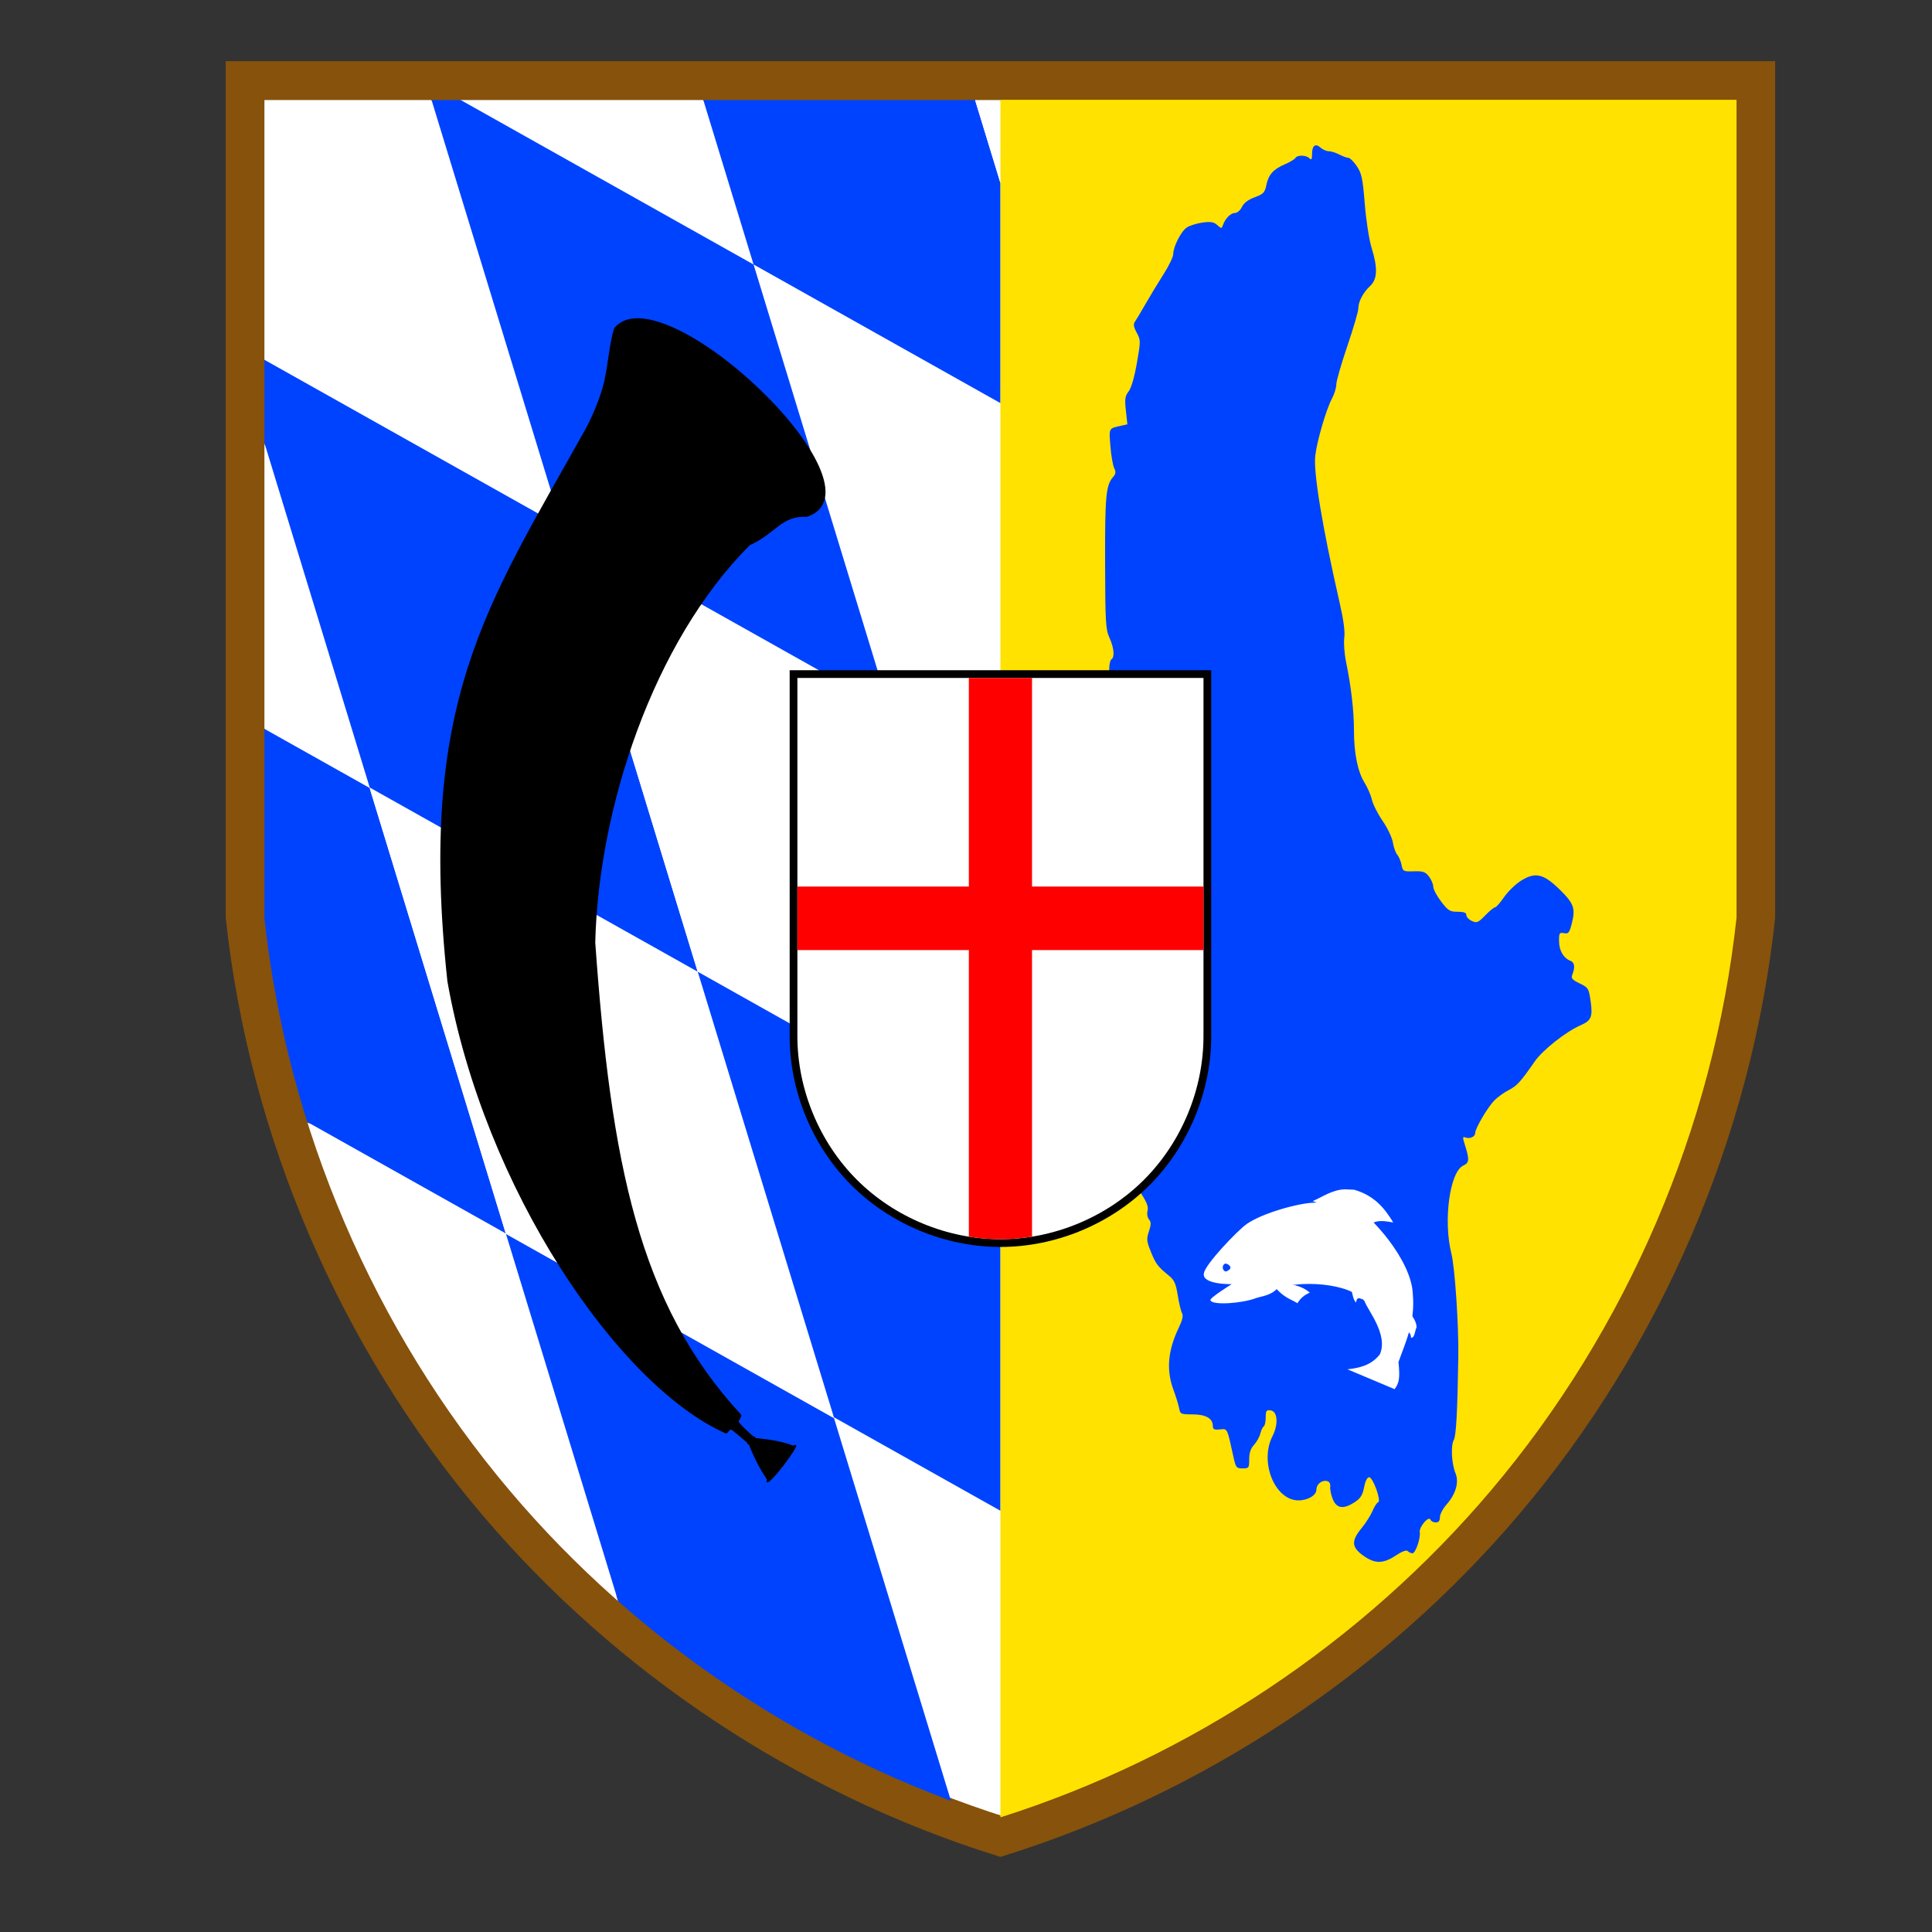 <?xml version="1.0" encoding="UTF-8" standalone="no"?>
<svg
   xmlns:osb="http://www.openswatchbook.org/uri/2009/osb"
   xmlns:dc="http://purl.org/dc/elements/1.1/"
   xmlns:cc="http://creativecommons.org/ns#"
   xmlns:rdf="http://www.w3.org/1999/02/22-rdf-syntax-ns#"
   xmlns:svg="http://www.w3.org/2000/svg"
   xmlns="http://www.w3.org/2000/svg"
   xmlns:sodipodi="http://sodipodi.sourceforge.net/DTD/sodipodi-0.dtd"
   xmlns:inkscape="http://www.inkscape.org/namespaces/inkscape"
   width="500mm"
   height="500mm"
   viewBox="0 0 500 500"
   version="1.1"
   id="svg8"
   inkscape:version="1.0 (4035a4fb49, 2020-05-01)"
   sodipodi:docname="Wappen.svg">
  <rect x="0" y="0" width="500" height="500" fill="#333333" stroke="none"/>
  <defs
     id="defs2">
    <linearGradient
       id="linearGradient2327"
       osb:paint="solid">
      <stop
         style="stop-color:#00a500;stop-opacity:1;"
         offset="0"
         id="stop2325" />
    </linearGradient>
    <clipPath
       clipPathUnits="userSpaceOnUse"
       id="clipPath1041">
      <path
         inkscape:connector-curvature="0"
         id="path1043"
         d="M -679.859,280.126 V 452.106 c 6.463,44.05 31.153,86.554 69.932,120.386 36.66,31.984 85.746,56.127 139.864,68.792 V 280.126 Z"
         style="fill:#ff8071;fill-opacity:0.262;stroke:none;stroke-width:0.25px;stroke-linecap:butt;stroke-linejoin:miter;stroke-opacity:1" />
    </clipPath>
  </defs>
  <sodipodi:namedview
     id="base"
     pagecolor="#ffffff"
     bordercolor="#666666"
     borderopacity="1.0"
     inkscape:pageopacity="0.0"
     inkscape:pageshadow="2"
     inkscape:zoom="0.47832162"
     inkscape:cx="616.88442"
     inkscape:cy="895.31254"
     inkscape:document-units="mm"
     inkscape:current-layer="g1077"
     showgrid="true"
     inkscape:window-width="1920"
     inkscape:window-height="1017"
     inkscape:window-x="1912"
     inkscape:window-y="-8"
     inkscape:window-maximized="1"
     inkscape:snap-grids="false"
     inkscape:snap-others="true"
     inkscape:snap-nodes="true"
     inkscape:snap-global="false"
     inkscape:snap-bbox="true"
     inkscape:document-rotation="0" />
  <g
     inkscape:label="Ebene"
     inkscape:groupmode="layer"
     id="layer1"
     transform="translate(0,203)">
    <g
       id="g1077"
       inkscape:label="Wappen">
      <path
         inkscape:connector-curvature="0"
         id="path831-7-9"
         d="M 63.533,-182.052 V 34.261 c 6.019,55.405 29.013,108.865 65.127,151.419 34.142,40.229 79.855,70.595 130.254,86.525 50.4,-15.93 96.113,-46.296 130.254,-86.525 36.114,-42.554 59.108,-96.013 65.127,-151.419 V -182.052 H 258.914 Z"
         style="fill:#ffffff;fill-opacity:1;stroke:#86520c;stroke-width:10.238;stroke-linecap:butt;stroke-linejoin:miter;stroke-miterlimit:4;stroke-dasharray:none;stroke-opacity:1"
         inkscape:label="Rand" />
      <g
         clip-path="url(#clipPath1041)"
         transform="matrix(0.908,0,0,1.231,685.745,-521.94)"
         id="g2482"
         inkscape:label="Wappen-links">
        <path
           id="path3406-7-1-6-4-9-2-8-5-9-4"
           d="m -782.139,292.364 93.497,38.728 38.795,93.659 -93.497,-38.728 z"
           inkscape:connector-curvature="0"
           style="fill:#ffffff;fill-opacity:1;stroke:none;stroke-width:4.217;stroke-opacity:1"
           inkscape:label="R16" />
        <path
           id="path3406-7-1-6-4-6-3-6-4-4-4-1-7"
           d="m -688.642,330.996 93.497,38.728 38.795,93.659 -93.497,-38.728 z"
           inkscape:connector-curvature="0"
           style="fill:#0043ff;fill-opacity:1;stroke:none;stroke-width:4.217;stroke-opacity:1"
           inkscape:label="R15" />
        <path
           id="path3406-7-1-6-4-9-2-8-5-9-1-29"
           d="m -727.437,237.432 93.497,38.728 38.795,93.659 -93.497,-38.728 z"
           inkscape:connector-curvature="0"
           style="fill:#ffffff;fill-opacity:1;stroke:none;stroke-width:4.217;stroke-opacity:1"
           inkscape:label="R14" />
        <path
           id="path3406-7-1-6-4-6-3-6-4-4-4-3-7"
           d="m -743.344,386.023 93.497,38.728 38.795,93.659 -93.497,-38.728 z"
           inkscape:connector-curvature="0"
           style="fill:#0043ff;fill-opacity:1;stroke:none;stroke-width:4.217;stroke-opacity:1"
           inkscape:label="R13" />
        <path
           id="path3406-7-1-6-4-9-2-8-5-9-18-2"
           d="m -704.549,479.777 93.497,38.728 38.795,93.659 -93.497,-38.728 z"
           inkscape:connector-curvature="0"
           style="fill:#ffffff;fill-opacity:1;stroke:none;stroke-width:4.217;stroke-opacity:1"
           inkscape:label="R12" />
        <path
           id="path3406-7-1-6-4-6-3-6-4-4-4-1-9-6"
           d="m -611.052,518.409 93.497,38.728 38.795,93.659 -93.497,-38.728 z"
           inkscape:connector-curvature="0"
           style="fill:#0043ff;fill-opacity:1;stroke:none;stroke-width:4.217;stroke-opacity:1"
           inkscape:label="R11" />
        <path
           id="path3406-7-1-6-4-9-2-8-5-9-1-2-4"
           d="m -649.847,424.845 93.497,38.728 38.795,93.659 -93.497,-38.728 z"
           inkscape:connector-curvature="0"
           style="fill:#ffffff;fill-opacity:1;stroke:none;stroke-width:4.217;stroke-opacity:1"
           inkscape:label="R10" />
        <path
           id="path3406-7-1-6-4-6-3-6-4-4-1-2-71"
           d="m -524.536,166.107 93.497,38.728 38.795,93.659 -93.497,-38.728 z"
           inkscape:connector-curvature="0"
           style="fill:#0043ff;fill-opacity:1;stroke:none;stroke-width:4.217;stroke-opacity:1"
           inkscape:label="R9" />
        <path
           id="path3406-7-1-6-4-9-2-8-9-8"
           d="m -672.735,182.406 93.497,38.728 38.795,93.659 -93.497,-38.728 z"
           inkscape:connector-curvature="0"
           style="fill:#ffffff;fill-opacity:1;stroke:none;stroke-width:4.217;stroke-opacity:1"
           inkscape:label="R8" />
        <path
           id="path3406-7-1-6-4-6-3-6-4-4-3-8"
           d="m -579.238,221.038 93.497,38.728 38.795,93.659 -93.497,-38.728 z"
           inkscape:connector-curvature="0"
           style="fill:#0043ff;fill-opacity:1;stroke:none;stroke-width:4.217;stroke-opacity:1"
           inkscape:label="R7" />
        <path
           id="path3406-7-1-6-4-9-2-8-5-2-0"
           d="m -485.741,259.766 93.497,38.728 38.795,93.659 -93.497,-38.728 z"
           inkscape:connector-curvature="0"
           style="fill:#ffffff;fill-opacity:1;stroke:none;stroke-width:4.217;stroke-opacity:1"
           inkscape:label="R6" />
        <path
           id="path3406-7-1-6-4-9-2-8-8-7-8"
           d="m -540.443,314.793 93.497,38.728 38.795,93.659 -93.497,-38.728 z"
           inkscape:connector-curvature="0"
           style="fill:#ffffff;fill-opacity:1;stroke:none;stroke-width:4.217;stroke-opacity:1"
           inkscape:label="R5" />
        <path
           id="path3406-7-1-6-4-6-3-6-4-4-8-8-1"
           d="m -633.94,275.97 93.497,38.728 38.795,93.659 -93.497,-38.728 z"
           inkscape:connector-curvature="0"
           style="fill:#0043ff;fill-opacity:1;stroke:none;stroke-width:4.217;stroke-opacity:1"
           inkscape:label="R4" />
        <path
           id="path3406-7-1-6-4-9-2-8-84-6-8"
           d="m -595.145,369.819 93.497,38.728 38.795,93.659 -93.497,-38.728 z"
           inkscape:connector-curvature="0"
           style="fill:#ffffff;fill-opacity:1;stroke:none;stroke-width:4.217;stroke-opacity:1"
           inkscape:label="R3" />
        <path
           id="path3406-7-1-6-4-6-3-6-4-4-9-6-9"
           d="m -501.649,408.452 93.497,38.728 38.795,93.659 -93.497,-38.728 z"
           inkscape:connector-curvature="0"
           style="fill:#0043ff;fill-opacity:1;stroke:none;stroke-width:4.217;stroke-opacity:1"
           inkscape:label="R2" />
        <path
           id="path3406-7-1-6-4-6-3-6-4-4-8-1-9-9"
           d="m -556.35,463.383 93.497,38.728 38.795,93.659 -93.497,-38.728 z"
           inkscape:connector-curvature="0"
           style="fill:#0043ff;fill-opacity:1;stroke:none;stroke-width:4.217;stroke-opacity:1"
           inkscape:label="R1" />
      </g>
      <path
         inkscape:connector-curvature="0"
         id="path831-7"
         d="M 449.414,-177.171 V 34.496 c -5.869,54.215 -28.288,106.527 -63.5,148.167 -33.289,39.365 -77.86,69.079 -127,84.667 v -444.5 z"
         style="fill:#ffe200;fill-opacity:1;stroke:none;stroke-width:0.265px;stroke-linecap:butt;stroke-linejoin:miter;stroke-opacity:1"
         inkscape:label="Wappen-rechts" />
      <path
         inkscape:connector-curvature="0"
         id="path1020"
         d="m 352.76,199.557 c -2.995,-2.17 -3.083,-3.782 -0.383,-7.076 1.092,-1.332 2.369,-3.342 2.838,-4.465 0.47,-1.124 1.122,-2.133 1.451,-2.242 0.882,-0.294 -1.346,-6.467 -2.335,-6.467 -0.497,0 -0.992,0.986 -1.304,2.596 -0.394,2.035 -0.916,2.867 -2.417,3.851 -2.892,1.896 -4.668,1.671 -5.666,-0.718 -0.453,-1.085 -0.761,-2.551 -0.684,-3.257 0.093,-0.849 -0.208,-1.357 -0.886,-1.498 -1.307,-0.272 -2.683,0.857 -2.683,2.201 0,1.488 -2.19,2.815 -4.647,2.815 -6.12,0 -10.142,-9.923 -6.731,-16.608 1.574,-3.085 1.344,-6.424 -0.46,-6.681 -1.122,-0.159 -1.284,0.07 -1.284,1.821 0,1.102 -0.228,2.144 -0.507,2.316 -0.279,0.172 -0.683,1.022 -0.898,1.888 -0.215,0.866 -0.949,2.175 -1.632,2.91 -0.862,0.927 -1.241,2.061 -1.241,3.708 0,2.257 -0.084,2.373 -1.712,2.373 -1.611,0 -1.752,-0.185 -2.399,-3.138 -1.637,-7.466 -1.478,-7.149 -3.481,-6.953 -1.475,0.145 -1.822,-0.028 -1.822,-0.91 0,-1.942 -1.829,-2.978 -5.258,-2.978 -3.01,0 -3.185,-0.08 -3.455,-1.569 -0.156,-0.863 -0.827,-3.039 -1.491,-4.835 -1.88,-5.088 -1.436,-10.168 1.406,-16.063 0.947,-1.965 1.188,-3.072 0.817,-3.764 -0.289,-0.539 -0.786,-2.624 -1.105,-4.633 -0.463,-2.91 -0.903,-3.915 -2.166,-4.945 -2.989,-2.436 -3.495,-3.097 -4.758,-6.211 -1.135,-2.796 -1.19,-3.35 -0.53,-5.349 0.593,-1.795 0.596,-2.398 0.016,-3.096 -0.412,-0.497 -0.568,-1.469 -0.365,-2.279 0.271,-1.08 -0.251,-2.316 -2.218,-5.248 -1.499,-2.235 -2.573,-4.492 -2.573,-5.408 0,-0.864 -0.249,-1.726 -0.554,-1.914 -1.894,-1.171 -3.749,-10.341 -3.465,-17.126 0.117,-2.78 0.125,-5.172 0.026,-7.332 -0.041,-0.894 0.375,-2.123 0.925,-2.731 0.88,-0.973 0.911,-1.349 0.258,-3.156 -1.402,-3.878 -1.774,-15.898 -0.563,-18.223 0.495,-0.951 0.388,-1.67 -0.514,-3.436 -0.651,-1.276 -1.021,-2.855 -0.863,-3.682 0.174,-0.91 -0.064,-1.73 -0.639,-2.208 -0.832,-0.691 -0.834,-0.851 -0.022,-1.748 0.749,-0.827 0.802,-1.561 0.327,-4.508 -0.312,-1.936 -0.433,-3.868 -0.27,-4.293 0.163,-0.425 0.073,-0.911 -0.199,-1.079 -0.636,-0.393 -0.406,-9.268 0.363,-14.024 0.42,-2.596 1.012,-4.098 2.035,-5.166 0.794,-0.828 1.443,-1.924 1.443,-2.436 0,-0.511 -1.579,-2.916 -3.508,-5.344 l -3.508,-4.414 -0.81,-6.269 c -0.9,-6.962 -0.718,-8.661 0.973,-9.103 0.631,-0.165 1.147,-0.709 1.147,-1.209 0,-0.5 0.257,-0.909 0.571,-0.909 0.314,0 0.571,-1.397 0.571,-3.104 0,-1.707 0.257,-3.263 0.571,-3.457 0.314,-0.194 0.571,-1.349 0.571,-2.567 0,-1.218 0.257,-2.373 0.571,-2.567 0.894,-0.552 0.672,-2.977 -0.512,-5.594 -0.983,-2.172 -1.087,-3.975 -1.125,-19.509 -0.043,-17.232 0.216,-19.97 2.088,-22.114 0.684,-0.783 0.741,-1.285 0.256,-2.282 -0.342,-0.703 -0.78,-3.272 -0.974,-5.708 -0.377,-4.737 -0.483,-4.534 2.756,-5.248 l 1.633,-0.36 -0.382,-3.563 c -0.323,-3.016 -0.213,-3.778 0.713,-4.965 0.677,-0.867 1.489,-3.657 2.127,-7.31 1.004,-5.743 1.003,-5.963 -0.034,-7.888 -0.839,-1.558 -0.926,-2.184 -0.406,-2.936 0.363,-0.526 1.615,-2.625 2.782,-4.664 1.167,-2.04 3.231,-5.444 4.587,-7.565 1.356,-2.121 2.471,-4.432 2.478,-5.135 0.019,-2.002 2.035,-5.947 3.543,-6.935 0.753,-0.493 2.576,-1.062 4.052,-1.265 2.127,-0.292 2.915,-0.158 3.802,0.645 1.073,0.971 1.134,0.969 1.503,-0.064 0.604,-1.693 2.005,-3.073 3.12,-3.073 0.562,0 1.356,-0.699 1.766,-1.553 0.49,-1.022 1.618,-1.875 3.301,-2.497 2.25,-0.831 2.611,-1.206 3.01,-3.126 0.569,-2.738 1.78,-4.107 4.782,-5.403 1.299,-0.561 2.534,-1.298 2.744,-1.638 0.512,-0.828 2.771,-0.786 3.624,0.067 0.532,0.532 0.685,0.286 0.685,-1.107 0,-2.197 0.88,-2.843 2.22,-1.63 0.554,0.501 1.501,0.913 2.104,0.915 0.603,0.001 1.832,0.387 2.73,0.856 0.899,0.469 1.955,0.852 2.347,0.852 0.392,0 1.368,0.963 2.168,2.14 1.271,1.869 1.534,3.115 2.083,9.842 0.353,4.326 1.125,9.288 1.761,11.319 1.612,5.149 1.507,8.1 -0.348,9.834 -1.86,1.738 -3.084,4.056 -3.084,5.843 0,0.758 -1.284,5.145 -2.853,9.747 -1.569,4.603 -2.853,9.07 -2.853,9.926 0,0.857 -0.494,2.478 -1.097,3.604 -1.503,2.803 -3.888,10.944 -4.343,14.825 -0.512,4.357 1.847,18.582 6.33,38.168 0.997,4.356 1.392,7.371 1.175,8.972 -0.18,1.326 0.032,4.15 0.47,6.276 1.3,6.309 2.038,12.694 2.034,17.605 -0.005,5.954 0.97,10.785 2.751,13.634 0.781,1.249 1.635,3.23 1.898,4.401 0.263,1.172 1.516,3.642 2.785,5.491 1.268,1.848 2.459,4.361 2.646,5.583 0.187,1.222 0.687,2.624 1.112,3.116 0.425,0.491 0.93,1.684 1.123,2.651 0.339,1.695 0.453,1.755 3.176,1.674 2.394,-0.071 2.992,0.133 3.921,1.342 0.603,0.784 1.103,1.967 1.11,2.628 0.007,0.661 0.923,2.394 2.036,3.851 1.805,2.364 2.266,2.649 4.279,2.649 1.639,0 2.256,0.237 2.256,0.868 0,0.477 0.641,1.16 1.424,1.517 1.28,0.583 1.627,0.439 3.451,-1.439 1.115,-1.148 2.259,-2.087 2.543,-2.087 0.284,0 1.327,-1.179 2.319,-2.621 0.992,-1.441 2.949,-3.347 4.35,-4.236 3.698,-2.345 5.819,-1.886 9.979,2.162 3.746,3.645 4.224,4.949 3.234,8.815 -0.635,2.478 -0.877,2.784 -2.028,2.564 -1.193,-0.228 -1.306,-0.046 -1.288,2.096 0.02,2.416 1.17,4.374 2.976,5.066 1.053,0.403 1.218,1.658 0.467,3.556 -0.377,0.953 -0.065,1.329 1.894,2.282 2.26,1.099 2.364,1.271 2.852,4.697 0.557,3.917 0.138,4.933 -2.512,6.088 -3.879,1.69 -9.897,6.429 -11.981,9.432 -3.69,5.32 -4.591,6.308 -6.761,7.415 -1.149,0.586 -2.78,1.757 -3.626,2.603 -1.744,1.744 -5.009,7.279 -5.009,8.492 0,0.962 -1.386,1.585 -2.542,1.141 -0.696,-0.267 -0.732,-0.01 -0.223,1.587 1.325,4.155 1.282,4.964 -0.302,5.686 -3.513,1.6 -5.232,14.23 -3.098,22.75 0.923,3.686 1.926,18.637 1.798,26.815 -0.22,14.092 -0.562,20.373 -1.165,21.432 -0.821,1.442 -0.584,6.165 0.431,8.612 0.967,2.329 0.088,5.41 -2.313,8.116 -0.943,1.062 -1.714,2.539 -1.714,3.281 0,0.949 -0.324,1.349 -1.094,1.349 -0.601,0 -1.211,-0.321 -1.355,-0.713 -0.408,-1.114 -2.994,1.901 -2.769,3.229 0.263,1.55 -1.094,5.471 -1.892,5.471 -0.358,0 -0.9,-0.25 -1.206,-0.556 -0.36,-0.36 -1.453,0.04 -3.109,1.139 -3.282,2.177 -5.437,2.173 -8.459,-0.016 z"
         style="fill:#0043ff;fill-opacity:1;stroke:none;stroke-width:0.571"
         sodipodi:nodetypes="ccccscccccssccscccssscsscscccccccccsccccccccccscccssccscsssssccccccccscccccccccccsccccccssccsccccscsccccccccccccscccssccsccccccscccccccsccccccccssccscccc"
         inkscape:label="Ammersee" />
      <g
         transform="translate(-404.748,18.594)"
         id="g1031"
         inkscape:label="Georgsschild">
        <path
           style="fill:#ffffff;fill-opacity:1;stroke:#000000;stroke-width:2;stroke-linecap:butt;stroke-linejoin:miter;stroke-miterlimit:4;stroke-dasharray:none;stroke-opacity:1"
           d="m 610.111,-47.144 v 93.71 c 0,14.019 5.771,27.952 15.684,37.865 9.913,9.913 23.846,15.684 37.865,15.684 14.019,0 27.952,-5.771 37.865,-15.684 9.913,-9.913 15.684,-23.846 15.684,-37.865 v -93.71 z"
           id="path4551"
           inkscape:connector-curvature="0"
           inkscape:label="Schild" />
        <path
           inkscape:connector-curvature="0"
           style="display:inline;fill:#ff0000;fill-opacity:1;stroke:none;stroke-width:2.558;stroke-linecap:butt;stroke-linejoin:miter;stroke-miterlimit:4;stroke-dasharray:none;stroke-opacity:1"
           d="M 655.485,-46.144 V 7.851 H 611.111 V 24.284 h 44.374 v 65.733 8.432 c 2.701,0.442 5.438,0.665 8.174,0.665 2.737,0 5.473,-0.223 8.174,-0.665 V 90.018 61.846 24.284 H 716.208 V 7.851 H 671.834 V -8.582 -32.058 -46.144 Z"
           id="path868"
           inkscape:label="Kreuz" />
      </g>
      <path
         sodipodi:nodetypes="ccccccccssccsccccscsc"
         inkscape:connector-curvature="0"
         id="path44"
         d="M 191.761,163.063 C 165.211,134.38 158.107,97.63 154.052,40.931 c 0.799,-34.455 14.854,-77.662 39.983,-102.833 6.84,-3.069 8.144,-7.706 14.854,-7.349 21.799,-7.564 -37.711,-64.024 -49.961,-48.786 -1.201,3.808 -1.514,9.046 -2.553,13.753 -1.012,4.336 -3.414,9.915 -5.458,13.412 -25.202,45.093 -42.86,69.75 -35.131,141.827 9.507,53.808 44.243,104.656 71.991,116.991 0.541,0.241 0.943,-1.114 1.509,-0.939 0.319,0.098 4.185,3.462 4.185,3.462 -0.082,0.221 -0.038,0.469 0.326,0.317 0,0 1.894,5.069 4.517,8.832 0.402,0.576 -0.144,0.793 0.163,0.971 0.714,0.879 8.198,-9.16 7.542,-9.521 -0.124,-0.331 -0.627,0.112 -0.826,0.046 -4.262,-1.692 -9.838,-1.871 -9.778,-2.008 0.141,-0.442 -0.212,-0.373 -0.35,-0.307 -0.072,0.035 -4.216,-3.716 -3.896,-4.001 0,0 0.953,-1.348 0.594,-1.735 z"
         style="fill:#000000;fill-opacity:1;stroke-width:1.431" />
      <g
         transform="translate(-7.164,50.065)"
         id="g1012"
         inkscape:label="Fisch">
        <path
           style="fill:#ffffff;fill-opacity:1;stroke:none;stroke-width:1px;stroke-linecap:butt;stroke-linejoin:miter;stroke-opacity:1"
           d="m 1311.053,985.625 c -14.66,0.004 -51.099,9.993 -66.514,20.843 -9.135,6.429 -40.846,39.724 -41.725,48.029 -2.574,11.27 27.059,10.691 27.059,10.691 0,0 -21.514,13.351 -20.764,15.679 1.721,5.335 31.543,3.07 44.922,-2.177 4.817,-1.639 13.958,-2.393 20.015,-8.904 19.803,-8.251 70.398,-6.96 85.699,12.14 2.361,7.894 23.47,32.446 14.83,51.907 -5.495,6.62 -12.771,12.612 -31.674,14.5 l 46.08,19.398 c 4.084,-5.66 5.578,-9.504 3.814,-26.483 7.276,-20.631 16.447,-38.614 13.983,-66.737 -1.453,-33.147 -41.583,-77.351 -57.522,-85.17 -15.939,-7.819 -35.49,-3.716 -38.205,-3.715 z"
           transform="matrix(0.265,0,0,0.265,0,-203)"
           id="path983"
           inkscape:connector-curvature="0"
           sodipodi:nodetypes="ssccscccccccczs"
           inkscape:label="Koerper" />
        <path
           style="fill:#ffffff;fill-opacity:1;stroke:none;stroke-width:0.265px;stroke-linecap:butt;stroke-linejoin:miter;stroke-opacity:1"
           d="m 346.883,57.78 c 2.66,-1.135 4.899,-2.859 8.231,-3.053 l 2.523,0.112 c 5.28,1.544 7.911,4.853 10.09,8.464 -1.761,-0.272 -3.54,-0.678 -5.157,0.056 z"
           id="path994"
           inkscape:connector-curvature="0"
           sodipodi:nodetypes="cccccc"
           inkscape:label="Flosse4" />
        <path
           style="fill:#ffffff;fill-opacity:1;stroke:none;stroke-width:0.265px;stroke-linecap:butt;stroke-linejoin:miter;stroke-opacity:1"
           d="m 337.092,80.047 c 2.411,2.764 3.991,3.035 5.858,4.165 0.753,-1.306 1.845,-2.188 3.195,-2.747 -1.714,-1.474 -3.948,-2.169 -6.559,-2.298 z"
           id="path996"
           inkscape:connector-curvature="0"
           sodipodi:nodetypes="ccccc"
           inkscape:label="Flosse3" />
        <path
           style="fill:#ffffff;fill-opacity:1;stroke:none;stroke-width:0.265px;stroke-linecap:butt;stroke-linejoin:miter;stroke-opacity:1"
           d="m 372.042,86.679 c 0.787,1.128 1.67,2.197 1.738,3.756 -0.486,0.897 -0.446,2.845 -1.457,2.691 0.045,-0.928 -0.54,-1.477 -1.233,-1.962 z"
           id="path998"
           inkscape:connector-curvature="0"
           sodipodi:nodetypes="ccccc"
           inkscape:label="Flosse2" />
        <path
           style="fill:#ffffff;fill-opacity:1;stroke:none;stroke-width:0.265px;stroke-linecap:butt;stroke-linejoin:miter;stroke-opacity:1"
           d="m 356.963,80.961 c 0.283,1.174 0.468,2.477 1.177,3.083 0.065,-1.079 0.516,-1.496 1.626,-0.785 -0.254,-1.144 -1.203,-1.902 -2.803,-2.298 z"
           id="path1000"
           inkscape:connector-curvature="0"
           sodipodi:nodetypes="cccc"
           inkscape:label="Flosse1" />
        <path
           style="fill:#0043ff;fill-opacity:1;stroke:none;stroke-width:0.265px;stroke-linecap:butt;stroke-linejoin:miter;stroke-opacity:1"
           d="m 323.61,75.019 c -0.037,-0.667 0.477,-1.112 0.785,-1.065 0.494,0.075 1.023,0.424 1.177,0.897 0.128,0.392 -0.185,0.706 -0.897,1.065 -0.518,0.262 -1.033,-0.308 -1.065,-0.897 z"
           id="path1004"
           inkscape:connector-curvature="0"
           sodipodi:nodetypes="sssss"
           inkscape:label="Auge" />
      </g>
    </g>
  </g>
</svg>
